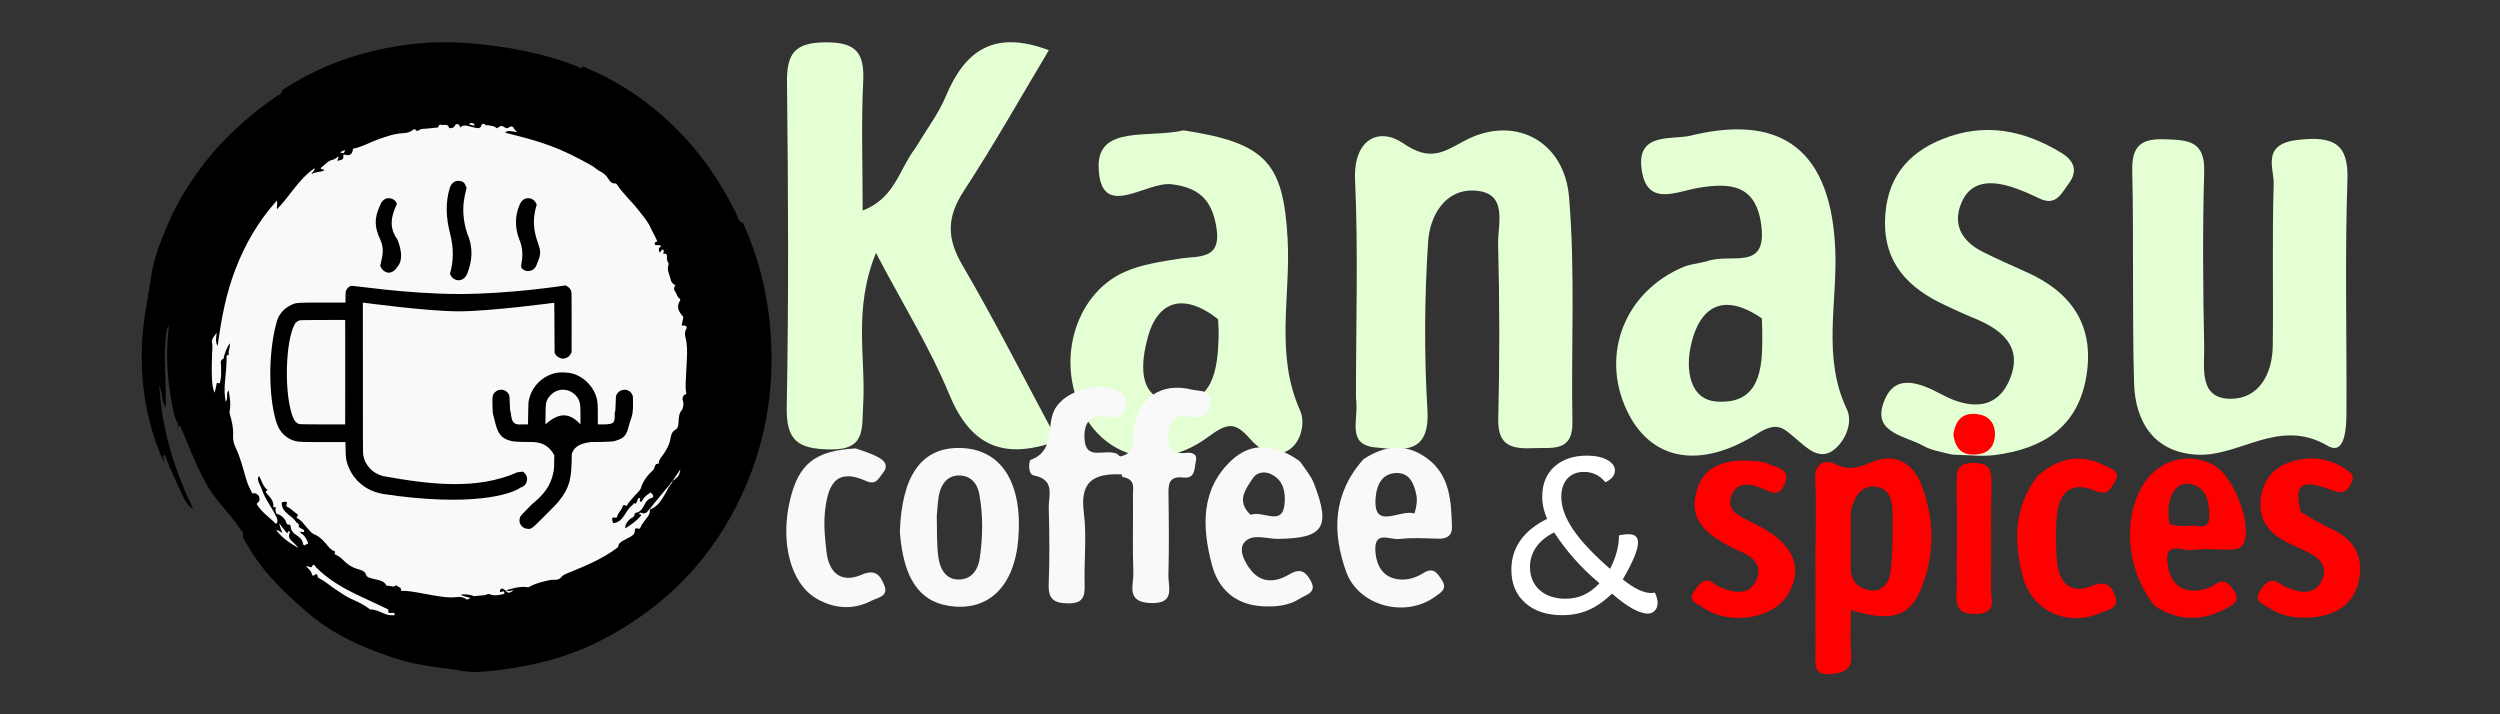 <?xml version="1.0" encoding="UTF-8" standalone="no"?>
<!-- Created with Inkscape (http://www.inkscape.org/) -->

<svg
   width="210mm"
   height="60mm"
   viewBox="0 0 210 60"
   version="1.1"
   id="svg1"
   inkscape:version="1.3.2 (091e20e, 2023-11-25, custom)"
   sodipodi:docname="logo-full-reverse.svg"
   xmlns:inkscape="http://www.inkscape.org/namespaces/inkscape"
   xmlns:sodipodi="http://sodipodi.sourceforge.net/DTD/sodipodi-0.dtd"
   xmlns="http://www.w3.org/2000/svg"
   xmlns:svg="http://www.w3.org/2000/svg">
  <rect x="0" y="0" width="210" height="60" fill="#333333" stroke="none"/>
  <sodipodi:namedview
     id="namedview1"
     pagecolor="#ffffff"
     bordercolor="#666666"
     borderopacity="1.0"
     inkscape:showpageshadow="2"
     inkscape:pageopacity="0.0"
     inkscape:pagecheckerboard="0"
     inkscape:deskcolor="#d1d1d1"
     inkscape:document-units="mm"
     showgrid="false"
     inkscape:zoom="0.83125315"
     inkscape:cx="538.94533"
     inkscape:cy="116.08979"
     inkscape:window-width="1920"
     inkscape:window-height="1009"
     inkscape:window-x="-8"
     inkscape:window-y="-8"
     inkscape:window-maximized="1"
     inkscape:current-layer="layer1" />
  <defs
     id="defs1">
    <inkscape:path-effect
       effect="bend_path"
       id="path-effect17"
       is_visible="true"
       lpeversion="1"
       bendpath="M 15.657,1.902 15.971,3.582 15.398,4.745 14.106,6.056 13.663,8.271 12.795,6.979 13.183,4.837 14.641,3.526 15.343,2.677 Z"
       prop_scale="0.782"
       scale_y_rel="false"
       vertical="false"
       hide_knot="false" />
    <inkscape:path-effect
       effect="bend_path"
       id="path-effect11"
       is_visible="true"
       lpeversion="1"
       bendpath="M 15.657,1.902 15.971,3.582 15.398,4.745 14.106,6.056 13.663,8.271 12.795,6.979 13.183,4.837 14.641,3.526 15.343,2.677 Z"
       prop_scale="0.782"
       scale_y_rel="false"
       vertical="false"
       hide_knot="false" />
  </defs>
  <g
     inkscape:label="Layer 1"
     inkscape:groupmode="layer"
     id="layer1">
    <path
       fill="#010101"
       opacity="1"
       stroke="none"
       d="m 14.942,35.563 c -0.309,-0.463 -0.372,-1.017 -0.479,-1.551 -0.422,-2.106 -0.538,-4.23 -0.308,-6.371 0.011,-0.1 0.013,-0.202 -0.007,-0.307 -0.145,0.325 -0.184,0.676 -0.221,1.025 -0.13,1.214 -0.078,2.43 -0.031,3.645 0.028,0.726 0.035,1.451 0.022,2.262 -0.375,-0.585 -0.269,-1.235 -0.532,-1.863 0.205,3.699 1.265,7.059 2.832,10.342 -0.248,-0.129 -0.383,-0.286 -0.498,-0.455 -0.13,-0.192 -0.262,-0.388 -0.356,-0.599 -0.478,-1.074 -1.003,-2.126 -1.424,-3.226 -0.035,-0.09 -0.023,-0.271 -0.172,-0.222 -0.113,0.037 -0.029,0.18 -0.019,0.276 0.01,0.089 0.077,0.168 0.035,0.304 -0.281,-0.561 -0.494,-1.121 -0.692,-1.686 -0.961,-2.748 -1.307,-5.583 -1.154,-8.494 0.098,-1.852 0.502,-3.654 0.77,-5.478 0.232,-1.583 0.823,-2.996 1.433,-4.42 0.629,-1.469 1.441,-2.835 2.355,-4.136 0.91,-1.296 1.945,-2.478 3.083,-3.565 1.144,-1.092 2.365,-2.083 3.672,-2.96 0.185,-0.124 0.455,-0.184 0.456,-0.504 1.06e-4,-0.04 0.104,-0.083 0.162,-0.12 2.639,-1.704 5.501,-2.81 8.554,-3.415 2.331,-0.462 4.682,-0.613 7.045,-0.411 3.099,0.264 6.146,0.804 9.065,1.967 0.099,0.039 0.26,0.272 0.372,-0.016 0.003,-0.007 0.144,0.036 0.217,0.067 2.399,0.996 4.583,2.36 6.546,4.092 2.649,2.337 4.709,5.145 6.249,8.364 0.109,0.227 0.135,0.544 0.472,0.603 0.046,0.008 0.075,0.135 0.107,0.208 1.156,2.579 1.859,5.285 2.15,8.107 0.515,4.985 -0.172,9.779 -2.234,14.329 -2.493,5.503 -6.449,9.558 -11.678,12.313 -2.346,1.236 -4.839,1.999 -7.44,2.409 -1.098,0.173 -2.193,0.341 -3.306,0.374 -0.742,0.022 -1.455,-0.17 -2.182,-0.254 -1.645,-0.191 -3.276,-0.44 -4.859,-0.972 -2.549,-0.856 -4.991,-1.949 -7.066,-3.724 -1.721,-1.473 -3.39,-3.024 -4.65,-4.966 -0.264,-0.407 -0.501,-0.832 -0.747,-1.25 -0.035,-0.059 -0.085,-0.138 -0.072,-0.194 0.084,-0.359 -0.163,-0.556 -0.332,-0.804 -0.787,-1.152 -1.816,-2.101 -2.547,-3.303 -0.82,-1.348 -1.388,-2.813 -1.998,-4.261 -0.102,-0.243 -0.195,-0.491 -0.31,-0.727 -0.039,-0.08 -0.008,-0.296 -0.241,-0.162 -0.092,0.053 -0.025,-0.111 -0.026,-0.201 0.002,-0.043 0.002,-0.061 0.004,-0.08 0.003,-0.025 0.006,-0.051 0.008,-0.077 -0.016,0.022 -0.003,0.049 -0.027,0.087 z"
       id="path2"
       style="fill:#000000;fill-opacity:1;stroke-width:0.06" />
    <path
       id="path3"
       style="fill:#f9f9f9;stroke-width:0.06"
       d="m 39.594,10.33 c -0.06,0.002 -0.117,0.022 -0.159,0.063 -0.091,0.087 0.053,0.069 0.124,0.091 0.076,0.023 0.132,0.041 0.185,0.063 0.052,0.021 0.1,0.017 0.115,-0.04 0.008,-0.031 -0.007,-0.086 -0.031,-0.103 -0.072,-0.05 -0.156,-0.076 -0.234,-0.074 z m 1.029,0.072 c -0.075,-0.018 -0.141,0.007 -0.184,0.127 -0.096,0.269 -0.259,0.259 -0.465,0.213 -0.222,-0.05 -0.444,-0.097 -0.662,-0.159 -0.241,-0.069 -0.464,-0.059 -0.673,0.131 -0.011,-0.162 -0.078,-0.279 -0.223,-0.29 -0.129,-0.01 -0.18,0.088 -0.248,0.204 -0.087,0.148 -0.424,0.167 -0.441,0.111 C 37.611,10.342 37.285,10.56 37.07,10.483 c -0.07,-0.025 -0.212,-0.005 -0.222,0.093 -0.018,0.178 -0.142,0.136 -0.238,0.147 -0.393,0.044 -0.787,0.097 -1.182,0.112 -0.188,0.007 -0.384,0.35 -0.575,0.002 -0.002,-0.004 -0.088,0.025 -0.125,0.053 -0.244,0.189 -0.531,0.283 -0.826,0.294 -0.755,0.028 -1.445,0.281 -2.146,0.526 -0.683,0.239 -1.311,0.622 -2.029,0.766 -0.051,0.01 -0.077,0.042 -0.09,0.119 -0.065,0.373 -0.24,0.486 -0.606,0.42 -0.081,-0.014 -0.207,-0.091 -0.189,0.063 0.051,0.433 -0.276,0.341 -0.504,0.441 -7.5e-5,-0.157 0.123,-0.228 0.089,-0.376 -0.166,0.101 -0.311,0.245 -0.478,0.278 -0.399,0.078 -0.623,0.389 -0.914,0.609 -0.044,0.033 -0.113,0.06 -0.084,0.133 0.019,0.049 0.073,0.059 0.125,0.065 0.051,0.007 0.116,-0.019 0.169,0.081 -0.327,0.173 -0.727,0.103 -1.045,0.305 -0.001,-3.09e-4 -7.81e-4,-3.09e-4 -0.002,-7.81e-4 0.002,-0.002 0.005,-0.004 0.007,-0.005 -0.011,-0.015 -0.018,-0.022 -0.031,-0.028 0.002,-0.007 -0.002,-0.009 0.01,-0.026 0.102,-0.127 0.256,-0.201 0.24,-0.421 -1.335,0.905 -2.057,2.324 -3.149,3.435 -0.053,-0.245 0.07,-0.46 -0.03,-0.71 -1.528,1.703 -2.638,3.611 -3.448,5.704 -0.81,2.091 -1.224,4.273 -1.51,6.491 -0.235,-0.34 -0.111,-0.701 -0.091,-1.104 -0.179,0.306 -0.467,0.493 -0.377,0.89 0.055,0.245 0.011,0.513 3.9e-4,0.771 -0.029,0.714 -0.047,1.428 -0.018,2.142 0.017,0.42 0.05,0.843 0.219,1.242 0.073,-0.223 0.109,-0.446 0.161,-0.666 0.014,-0.059 -0.006,-0.208 0.114,-0.155 0.213,0.095 0.184,-0.078 0.209,-0.17 0.107,-0.389 0.055,-0.788 0.069,-1.183 0.009,-0.24 -0.153,-0.542 0.2,-0.693 0.03,-0.013 0.02,-0.111 0.035,-0.168 0.105,-0.388 0.253,-0.757 0.491,-1.127 0.064,0.346 -0.146,0.62 -0.08,0.921 0.004,0.02 -0.019,0.068 -0.032,0.069 -0.236,0.019 -0.139,0.196 -0.147,0.315 -0.018,0.257 -0.023,0.515 -0.039,0.772 -0.045,0.702 -0.165,1.399 -0.131,2.106 0.011,0.226 0.05,0.451 0.083,0.733 0.258,-0.314 -0.006,-0.666 0.246,-0.961 0.13,0.613 0.195,1.17 0.094,1.736 -0.02,0.112 -0.009,0.208 0.025,0.317 0.172,0.561 0.295,1.136 0.262,1.725 -0.022,0.387 0.06,0.722 0.228,1.071 0.413,0.858 0.621,1.791 0.898,2.698 0.113,0.371 0.28,0.714 0.459,1.055 0.027,0.051 0.023,0.098 0.115,0.051 0.13,-0.067 0.468,0.136 0.488,0.282 0.019,0.135 0.082,0.297 -0.023,0.401 -0.206,0.204 -0.219,0.193 -0.058,0.415 0.359,0.495 0.844,0.864 1.291,1.269 0.075,0.068 0.158,0.226 0.252,0.16 0.118,-0.083 0.058,-0.261 0.052,-0.397 -0.003,-0.064 -0.057,-0.124 -0.086,-0.187 -0.362,-0.773 -0.92,-1.441 -1.197,-2.26 -0.072,-0.214 -0.198,-0.41 -0.27,-0.625 -0.053,-0.159 -0.116,-0.337 0.025,-0.512 0.254,0.393 0.316,0.89 0.736,1.182 -0.176,0.066 -0.212,0.129 -0.086,0.276 0.273,0.318 0.604,0.616 0.561,1.117 -0.006,-0.004 -0.012,-0.005 -0.021,-0.006 -0.024,0.075 -0.001,0.092 0.047,0.037 -3.13e-4,-3.9e-4 -3.91e-4,-7.81e-4 -7.82e-4,-0.001 0.007,0.003 0.016,0.004 0.028,3.9e-4 0.234,-0.032 0.116,0.128 0.124,0.206 0.018,0.165 3.9e-4,0.357 0.203,0.403 0.288,0.065 0.446,0.273 0.61,0.481 0.112,0.143 0.053,0.446 0.382,0.39 0.046,-0.008 0.076,0.105 0.081,0.177 0.023,0.316 0.206,0.524 0.458,0.688 0.279,0.181 0.53,0.384 0.583,0.744 0.017,0.114 0.106,0.172 0.183,0.093 0.073,-0.074 0.297,-0.042 0.211,-0.234 -0.116,-0.26 -0.232,-0.527 -0.489,-0.691 -0.063,-0.04 -0.152,-0.068 -0.125,-0.183 0.025,-0.002 0.054,-0.012 0.078,-0.004 0.084,0.027 0.188,0.084 0.232,-0.026 0.041,-0.101 -0.071,-0.141 -0.145,-0.185 -0.101,-0.06 -0.22,-0.094 -0.307,-0.204 -0.026,-2.07e-4 -0.04,-0.006 -0.063,-0.008 0.015,-0.023 0.039,-0.032 0.084,-0.009 -0.011,-0.134 -0.016,-0.251 -0.169,-0.307 -0.005,-0.003 -0.01,-0.005 -0.015,-0.008 0.009,0.001 0.016,-3.91e-4 0.021,-0.004 -0.031,-0.024 -0.054,-0.035 -0.071,-0.031 -0.003,-0.003 -0.006,-0.006 -0.009,-0.009 0.004,-0.008 0.004,-0.013 0.008,-0.022 -0.193,-0.285 -0.474,-0.46 -0.719,-0.675 -0.252,-0.22 -0.464,-0.463 -0.49,-0.817 -0.005,-0.065 -0.039,-0.159 0.047,-0.181 0.102,-0.027 0.22,-0.043 0.32,-0.018 0.098,0.024 0.061,0.132 0.041,0.205 -0.02,0.077 -0.066,0.167 0.035,0.206 0.297,0.114 0.488,0.369 0.742,0.537 0.194,0.128 0.203,0.131 0.069,0.343 -0.036,0.057 -0.011,0.055 0.018,0.069 0.439,0.213 0.663,0.644 0.987,0.973 0.139,0.141 0.256,0.308 0.447,0.383 0.381,0.15 0.67,0.411 0.932,0.716 0.231,0.268 0.428,0.578 0.781,0.712 0.088,0.033 0.059,0.083 0.041,0.138 -0.014,0.041 -0.065,0.079 0.007,0.119 0.228,0.128 0.443,0.229 0.645,0.445 0.317,0.339 0.738,0.64 1.208,0.784 0.325,0.1 0.647,0.14 0.773,0.534 0.043,0.135 0.219,0.195 0.362,0.239 0.16,0.05 0.325,0.087 0.489,0.123 0.323,0.07 0.642,0.144 0.823,0.465 0.026,0.046 0.066,0.08 0.12,0.067 0.226,-0.053 0.464,0.172 0.684,-0.032 0.053,-0.049 0.086,0.016 0.119,0.044 0.124,0.104 0.362,0.103 0.325,0.362 -0.01,0.071 0.073,0.042 0.114,0.043 0.809,0.004 1.588,0.213 2.378,0.343 0.734,0.12 1.469,0.27 2.215,0.179 0.277,-0.034 0.512,0.013 0.723,0.154 0.168,0.112 0.233,0.02 0.394,-0.083 -0.318,-0.081 -0.569,-0.147 -0.815,-0.261 0.26,-0.087 0.829,-0.023 1.084,0.111 0.029,0.015 0.074,-0.002 0.112,-0.005 0.276,-0.026 0.552,-0.056 0.828,-0.077 0.141,-0.011 0.242,-0.151 0.417,-0.075 0.308,0.135 0.638,0.093 0.958,0.027 0.115,-0.023 0.319,-0.033 0.271,-0.195 -0.045,-0.153 -0.215,-0.024 -0.33,-0.016 -0.017,0.001 -0.035,-0.008 -0.052,-0.013 0.046,-0.334 0.156,-0.363 0.495,-0.12 -0.004,0.004 -0.007,0.009 -0.011,0.016 0.202,0.235 0.326,0.228 0.665,-0.018 -0.188,-0.029 -0.384,0.144 -0.582,-0.015 0.009,-0.006 0.018,-0.011 0.029,-0.021 0.585,-0.164 1.146,-0.331 1.741,-0.233 0.081,0.013 0.13,-0.034 0.189,-0.065 0.53,-0.28 1.103,-0.416 1.686,-0.538 0.311,-0.065 0.685,0.074 0.932,-0.227 0.22,-0.268 0.528,-0.339 0.83,-0.464 1.339,-0.555 2.682,-1.112 3.852,-1.998 0.057,-0.043 0.113,-0.071 0.124,-0.15 0.032,-0.247 0.218,-0.366 0.409,-0.474 0.215,-0.121 0.439,-0.226 0.653,-0.348 0.177,-0.101 0.329,-0.235 0.326,-0.46 -0.003,-0.208 0.077,-0.271 0.272,-0.199 0.085,0.031 0.163,0.004 0.198,-0.082 0.152,-0.374 0.438,-0.656 0.66,-0.982 0.106,-0.156 0.158,-0.329 0.133,-0.541 0.005,0.002 0.011,0.002 0.017,3.9e-4 0.39,-0.153 0.671,-0.407 0.896,-0.729 0.258,-0.369 0.484,-0.756 0.691,-1.178 l 2.07e-4,2.07e-4 c 0.006,0.004 0.013,0.005 0.022,0.006 0.029,-0.038 0.045,-0.067 0.053,-0.111 0.006,0.002 0.012,0.002 0.02,-3.91e-4 0.019,-0.03 0.028,-0.05 0.02,-0.068 0.01,-0.003 0.02,-0.008 0.033,-0.015 0.076,-0.103 0.135,-0.195 0.195,-0.287 -0.14,0.063 -0.219,0.171 -0.266,0.298 -0.01,3.13e-4 -0.019,0.002 -0.031,0.005 -0.009,0.008 -0.012,0.029 -0.005,0.041 -0.006,-0.001 -0.014,-0.001 -0.023,-7.81e-4 -0.03,0.029 -0.047,0.054 -0.052,0.092 -0.008,-7.81e-4 -0.018,3.91e-4 -0.029,0.004 -0.537,0.642 -1.06,1.272 -1.571,1.911 -0.009,7.81e-4 -0.018,0.004 -0.032,0.011 -0.159,0.262 -0.334,0.433 -0.653,0.295 -0.057,-0.025 -0.155,-0.02 -0.173,0.063 -0.019,0.09 0.074,0.057 0.122,0.077 0.1,0.041 0.023,0.091 -0.006,0.126 -0.352,0.433 -0.81,0.73 -1.297,1.042 -0.015,-0.323 0.155,-0.512 0.318,-0.706 0.153,-0.181 0.491,-0.196 0.474,-0.532 -0.001,-0.02 0.057,-0.057 0.092,-0.063 0.415,-0.076 0.591,-0.395 0.757,-0.729 0.113,-0.227 0.267,-0.417 0.515,-0.508 0.082,-0.03 0.19,-0.031 0.199,-0.144 0.011,-0.132 -0.106,-0.213 -0.177,-0.296 -0.073,-0.085 -0.146,0.043 -0.212,0.085 -0.219,0.139 -0.413,0.306 -0.528,0.548 -0.03,0.063 -0.066,0.129 -0.154,0.105 -0.111,-0.03 -0.052,-0.109 -0.04,-0.168 0.013,-0.064 0.018,-0.129 -0.053,-0.146 -0.067,-0.016 -0.103,0.05 -0.128,0.101 -0.064,0.131 -0.083,0.286 -0.211,0.404 -0.005,-0.008 -0.009,-0.017 -0.013,-0.029 -0.079,-0.051 -0.135,-0.064 -0.161,0.055 -0.002,0.005 -0.005,0.009 -0.007,0.014 -1.01e-4,-0.008 -0.002,-0.015 -0.007,-0.021 -0.047,0.025 -0.059,0.048 -0.032,0.074 -0.003,0.003 -0.006,0.006 -0.009,0.009 -5.5e-5,-0.001 -0.002,-0.001 -0.008,0.007 -0.002,0.003 -0.004,0.005 -0.006,0.007 -7.81e-4,-0.008 -0.003,-0.016 -0.007,-0.025 -0.052,0.011 -0.063,0.032 -0.034,0.064 -0.002,7.81e-4 -0.003,0.002 -0.004,0.003 3.12e-4,4.3e-5 7.81e-4,7.82e-4 0.002,0.002 -0.008,-0.009 -0.014,-0.008 -0.023,-0.019 -0.287,0.234 -0.444,0.559 -0.643,0.853 -0.188,0.277 -0.411,0.511 -0.753,0.589 -0.059,0.013 -0.152,0.061 -0.182,-0.027 -0.037,-0.11 -0.065,-0.233 -0.052,-0.345 0.01,-0.088 0.113,-0.093 0.196,-0.07 0.09,0.025 0.178,0.051 0.209,-0.08 0.079,-0.337 0.391,-0.548 0.476,-0.881 0.025,-0.098 0.131,-0.102 0.163,-0.081 0.227,0.147 0.228,-0.079 0.309,-0.174 0.185,-0.22 0.371,-0.439 0.558,-0.656 0.175,-0.202 0.422,-0.374 0.497,-0.623 0.186,-0.616 0.578,-1.083 1.026,-1.501 0.175,-0.164 0.074,-0.565 0.462,-0.527 7.81e-4,9.4e-5 0.005,-0.018 0.005,-0.028 0.005,-0.286 0.171,-0.463 0.337,-0.689 0.271,-0.37 0.527,-0.798 0.624,-1.267 0.072,-0.346 0.078,-0.667 0.459,-0.884 0.261,-0.149 0.232,-0.525 0.256,-0.821 0.023,-0.289 0.05,-0.574 0.254,-0.804 0.133,-0.15 0.195,-0.608 0.104,-0.778 -0.086,-0.161 0.002,-0.482 0.176,-0.54 0.102,-0.034 0.119,-0.055 0.099,-0.151 -0.067,-0.313 -0.05,-0.632 -0.038,-0.948 0.025,-0.634 0.062,-1.268 0.096,-1.901 0.033,-0.616 0.03,-1.232 -0.126,-1.831 -0.064,-0.246 -0.047,-0.476 0.07,-0.674 0.126,-0.214 -0.033,-0.242 -0.145,-0.29 -0.065,-0.028 -0.157,0.005 -0.241,0.011 0.048,-0.243 0.087,-0.466 0.136,-0.687 0.018,-0.079 -0.041,-0.095 -0.076,-0.139 -0.281,-0.35 -0.502,-0.712 -0.25,-1.179 0.043,-0.079 0.127,-0.221 0.033,-0.271 -0.235,-0.125 -0.231,-0.383 -0.366,-0.557 -0.149,-0.194 -0.159,-0.372 0.013,-0.561 -0.233,-0.095 -0.376,-0.28 -0.419,-0.507 -0.076,-0.401 -0.348,-0.776 -0.171,-1.216 0.022,-0.054 -0.002,-0.147 -0.038,-0.198 -0.097,-0.134 -0.104,-0.29 -0.095,-0.434 0.013,-0.197 -0.017,-0.313 -0.247,-0.301 -0.17,0.009 -0.035,-0.081 -0.025,-0.117 0.025,-0.086 0.019,-0.163 -0.058,-0.21 -0.107,-0.065 -0.13,0.038 -0.17,0.1 -0.03,0.046 -0.04,0.109 -0.107,0.123 -0.11,-0.207 -0.129,-0.393 0.129,-0.514 -0.112,-0.133 -0.245,-0.097 -0.37,-0.097 -0.069,6.2e-5 -0.145,0.014 -0.174,-0.074 -0.024,-0.074 0.012,-0.181 0.053,-0.186 0.233,-0.027 0.108,-0.163 0.074,-0.245 -0.133,-0.319 -0.326,-0.607 -0.465,-0.929 -0.236,-0.546 -0.655,-1.018 -1.026,-1.499 -0.575,-0.745 -1.295,-1.368 -1.815,-2.16 -0.032,-0.049 -0.068,-0.095 -0.141,-0.089 -0.265,0.02 -0.435,-0.145 -0.55,-0.342 -0.182,-0.313 -0.435,-0.539 -0.75,-0.693 -0.249,-0.121 -0.432,-0.33 -0.669,-0.46 -0.587,-0.323 -1.175,-0.646 -1.777,-0.94 -1.122,-0.548 -2.293,-0.969 -3.494,-1.305 -0.661,-0.185 -1.329,-0.348 -2.031,-0.53 0.332,-0.277 0.674,-0.031 1.025,-0.071 -0.107,-0.105 -0.219,-0.166 -0.249,-0.254 -0.074,-0.22 -0.311,-0.22 -0.381,-0.157 -0.21,0.189 -0.343,0.09 -0.522,-0.026 -0.205,-0.133 -0.364,0.02 -0.529,0.153 -0.002,0.003 -7.82e-4,0.006 -0.002,0.009 7.81e-4,-0.01 0.001,-0.02 0.001,-0.031 -0.036,-0.022 -0.06,-0.035 -0.097,-0.029 -0.008,0.004 -0.016,0.007 -0.024,0.01 0.008,-0.014 0.015,-0.029 0.022,-0.047 -0.199,-0.105 -0.394,-0.155 -0.605,-0.151 3.9e-4,0.006 0.002,0.012 0.002,0.018 -0.006,-0.013 -0.009,-0.029 -0.006,-0.052 -0.067,-0.041 -0.109,-5e-5 -0.148,0.034 -0.015,-0.005 -0.028,-0.007 -0.044,-0.014 -0.079,-0.053 -0.163,-0.114 -0.238,-0.132 z m 1.134,0.45 c 0.003,0.01 0.004,0.019 0.011,0.031 0.031,0.016 0.04,0.017 0.04,0.017 -0.02,0.003 -0.034,-0.007 -0.049,-0.019 -0.002,-0.01 -0.002,-0.02 -0.003,-0.029 z m 1.734,0.236 c -0.014,0.004 -0.029,0.009 -0.029,0.026 0.019,3.1e-4 0.024,-0.013 0.029,-0.026 z m -14.503,1.518 c -0.167,0.045 -0.288,0.096 -0.406,0.198 0.085,0.028 0.146,0.048 0.229,0.075 0.125,-0.051 0.128,-0.157 0.178,-0.273 z m 26.208,7.772 c -7.81e-4,4.3e-5 -0.002,7.4e-5 -0.002,2.07e-4 -2.03e-4,0.035 0.011,0.036 0.022,0.011 0.002,-0.004 -0.007,-0.012 -0.019,-0.011 z m 1.958,19.04 c -0.207,0.31 -0.415,0.619 -0.647,0.966 0.163,-0.046 0.203,-0.158 0.302,-0.232 0.264,-0.188 0.294,-0.465 0.345,-0.734 z m -3.776,2.923 c 0.005,0.012 0.013,0.014 0.019,0.022 -0.007,-0.006 -0.013,-0.013 -0.019,-0.022 z m 0.177,0.038 c 0.008,-0.004 0.016,-0.002 0.024,0.005 -0.004,-7.81e-4 -0.006,0.006 -0.009,0.006 -0.006,-0.003 -0.012,-0.005 -0.019,-0.007 0.001,-7.81e-4 0.003,-0.004 0.004,-0.004 z M 23.459,43.967 c 0.055,0.334 0.163,0.558 0.269,0.787 -0.185,-0.055 -0.293,-0.229 -0.523,-0.213 0.487,0.629 1.104,1.057 1.769,1.438 -0.002,0.006 -0.002,0.013 0.004,0.018 0.03,0.009 0.058,0.011 0.06,0.003 0.012,-0.034 -0.011,-0.045 -0.047,-0.041 0.003,-0.009 0.004,-0.019 0.001,-0.028 -0.089,-0.103 -0.174,-0.185 -0.256,-0.271 -0.246,-0.258 -0.628,-0.459 -0.391,-0.924 0.013,-0.025 -0.005,-0.082 -0.028,-0.105 -0.027,-0.027 -0.081,-0.026 -0.099,0.019 -0.087,0.224 -0.17,0.067 -0.233,-0.009 -0.165,-0.199 -0.319,-0.408 -0.526,-0.675 z m 2.89,3.475 c -0.048,-0.007 -0.1,0.036 -0.156,0.178 -0.025,0.064 -0.107,0.002 -0.163,0.004 -0.102,0.003 -0.189,-0.11 -0.317,-0.035 0.199,0.16 0.38,0.326 0.472,0.587 0.024,0.209 0.133,0.21 0.246,0.117 0.151,-0.125 0.244,-0.022 0.243,0.089 -0.001,0.15 0.091,0.162 0.177,0.209 0.52,0.284 0.959,0.687 1.464,1 0.329,0.204 0.64,0.45 0.994,0.622 0.586,0.284 1.201,0.515 1.713,0.935 0.035,0.029 0.088,0.053 0.132,0.053 0.39,-0.002 0.727,0.171 1.071,0.321 0.248,0.109 0.505,0.174 0.778,0.159 0.056,-0.003 0.155,0.04 0.154,-0.077 -0.001,-0.101 -0.072,-0.132 -0.162,-0.128 -0.079,0.004 -0.158,0.013 -0.237,0.011 -0.083,-0.002 -0.181,-0.026 -0.146,-0.132 0.059,-0.175 -0.064,-0.195 -0.169,-0.244 -0.742,-0.348 -1.483,-0.698 -2.225,-1.046 -1.341,-0.629 -2.62,-1.352 -3.677,-2.416 -0.048,-0.048 -0.114,-0.195 -0.193,-0.206 z" />
    <g
       id="g3"
       transform="matrix(1.349,0,0,1.349,-14.542,1.406)"
       style="fill:#e5ffd5">
      <path
         fill="#0f0f0f"
         opacity="1"
         stroke="none"
         d="m 67.766,8.195 c 0.763,-1.247 1.473,-2.2 1.918,-3.263 1.161,-2.773 2.952,-4.156 6.407,-2.847 -1.74,2.903 -3.423,5.897 -5.298,8.766 -1.05,1.607 -1.078,2.92 -0.1,4.594 2.069,3.541 3.921,7.209 5.941,10.97 -3.451,1.237 -5.447,0.261 -6.77,-2.952 -1.158,-2.814 -2.792,-5.433 -4.54,-8.755 -1.44,3.535 -0.614,6.567 -0.798,9.487 -0.092,1.465 0.186,2.793 -2.085,2.749 -1.972,-0.038 -2.712,-0.54 -2.673,-2.644 0.126,-6.73 0.094,-13.464 0.016,-20.195 -0.021,-1.793 0.454,-2.497 2.386,-2.511 1.923,-0.014 2.449,0.645 2.359,2.455 -0.127,2.563 -0.032,5.137 -0.032,8.021 2.014,-0.788 2.224,-2.485 3.268,-3.875 z"
         id="path27"
         style="fill:#e5ffd5;stroke-width:0.778" />
      <path
         fill="#080808"
         opacity="1"
         stroke="none"
         d="m 95.213,23.736 c 1.09e-4,-4.755 0.144,-9.172 -0.055,-13.574 -0.117,-2.587 1.532,-3.285 2.975,-2.295 1.663,1.141 2.447,0.615 3.813,-0.128 3.037,-1.651 6.236,-0.093 6.537,3.496 0.389,4.639 0.123,9.331 0.209,13.998 0.034,1.882 -1.245,1.583 -2.379,1.629 -1.271,0.052 -2.281,-0.045 -2.239,-1.797 0.087,-3.63 0.086,-7.266 -0.009,-10.895 -0.033,-1.262 0.672,-3.244 -1.489,-3.346 -1.859,-0.088 -2.765,1.635 -2.866,3.157 -0.232,3.488 -0.256,7.01 -0.047,10.499 0.168,2.802 -1.543,2.504 -3.224,2.34 -1.875,-0.183 -1.019,-1.73 -1.226,-3.084 z"
         id="path30"
         style="fill:#e5ffd5;stroke-width:0.778" />
      <path
         fill="#080808"
         opacity="1"
         stroke="none"
         d="m 153.866,7.669 c 2.264,-0.265 3.159,0.279 3.084,2.469 -0.162,4.786 -0.038,9.581 -0.06,14.373 -0.004,0.965 -0.033,2.869 -1.176,2.202 -3.045,-1.777 -5.453,0.697 -8.133,0.556 -2.638,-0.139 -3.849,-2.006 -3.917,-4.464 -0.121,-4.4 -0.013,-8.805 -0.112,-13.206 -0.035,-1.553 0.536,-2.019 2.027,-1.97 1.429,0.048 2.507,0.082 2.452,2.012 -0.103,3.623 -0.075,7.252 -6.6e-4,10.876 0.027,1.315 -0.371,3.28 1.665,3.272 1.748,-0.007 2.581,-1.55 2.605,-3.277 0.046,-3.366 -0.045,-6.736 0.059,-10.099 0.03,-0.966 -0.8,-2.489 1.505,-2.744 z"
         id="path34"
         style="fill:#e5ffd5;stroke-width:0.778" />
      <path
         id="path35"
         style="fill:#e5ffd5;stroke-width:0.778"
         d="m 119.031,7.013 c -0.891,-0.007 -1.885,0.124 -2.98,0.391 -1.119,0.272 -3.319,-0.231 -3.064,2 0.284,2.483 2.144,1.485 3.568,1.248 1.993,-0.332 3.596,-0.195 3.903,2.383 0.339,2.842 -1.892,1.652 -3.391,2.191 -0.691,0.167 -1.091,0.201 -1.444,0.348 -3.65,1.523 -5.192,5.406 -3.558,8.91 1.443,3.093 4.48,3.789 8.15,1.47 1.282,-0.81 1.642,-0.304 2.449,0.367 0.631,0.525 1.444,1.382 2.367,0.599 0.707,-0.6 1.122,-1.694 0.752,-2.47 -1.544,-3.24 -0.588,-6.623 -0.723,-9.923 -0.202,-4.919 -2.168,-7.486 -6.031,-7.514 z m -0.734,10.929 c 0.612,-0.005 1.342,0.257 2.193,0.842 0.023,0.596 0.022,0.855 0.024,1.114 0.014,2.042 -0.156,4.243 -2.829,4.064 -1.715,-0.115 -1.929,-2.012 -1.634,-3.412 0.338,-1.605 1.078,-2.596 2.246,-2.608 z" />
      <path
         id="path40"
         style="fill:#e5ffd5;fill-opacity:1;stroke-width:0.778"
         d="m 84.476,7.076 c -2.159,0.501 -5.348,-0.338 -5.286,2.275 0.081,3.433 2.945,0.885 4.534,1.079 1.699,0.208 2.491,0.945 2.787,2.608 0.383,2.153 -1.098,1.832 -2.33,2.032 -1.142,0.185 -2.334,0.356 -3.376,0.821 -3.187,1.422 -4.341,5.811 -2.468,9 1.593,2.712 4.795,3.397 7.675,1.272 1.198,-0.884 1.667,-0.953 2.608,0.124 0.549,0.629 1.489,1.285 2.415,0.686 0.832,-0.538 1.002,-1.783 0.707,-2.436 C 90.158,21.035 91.158,17.395 90.958,13.835 90.692,9.121 89.652,7.859 84.476,7.076 Z M 84.344,17.846 c 0.666,-0.003 1.442,0.325 2.286,0.992 0.029,0.572 0.039,0.827 0.032,1.082 -0.058,2.013 -0.326,4.286 -2.871,4.059 -2.248,-0.201 -1.954,-2.503 -1.539,-4.022 0.382,-1.396 1.12,-2.107 2.093,-2.111 z" />
      <path
         fill="#0d0d0d"
         opacity="1"
         stroke="none"
         d="m 132.342,27.265 c -0.816,-0.195 -1.344,-0.288 -1.784,-0.537 -1.095,-0.622 -3.087,-0.792 -2.537,-2.557 0.63,-2.022 2.181,-1.444 3.697,-0.636 1.6,0.853 3.402,1.054 4.228,-1.011 0.812,-2.028 -0.576,-3.084 -2.296,-3.775 -0.598,-0.24 -1.179,-0.521 -1.764,-0.793 -2.276,-1.056 -3.818,-2.622 -3.727,-5.338 0.082,-2.473 1.316,-4.101 3.588,-5.006 2.624,-1.047 5.062,-0.553 7.391,0.864 0.786,0.478 1.053,1.119 0.455,1.917 -0.44,0.587 -0.775,1.418 -1.8,0.933 -0.582,-0.275 -1.173,-0.547 -1.786,-0.737 -1.356,-0.419 -2.64,-0.358 -3.173,1.206 -0.441,1.294 0.229,2.247 1.388,2.834 0.92,0.466 1.869,0.876 2.809,1.302 2.81,1.273 4.191,3.371 3.655,6.499 -0.543,3.172 -2.753,4.484 -5.692,4.862 -0.762,0.098 -1.549,0.008 -2.651,-0.027 z"
         id="path44"
         style="fill:#e5ffd5;stroke-width:0.778" />
    </g>
    <g
       id="g126"
       transform="matrix(0.265,0,0,0.265,99.724,-53.467)"
       style="fill:#ff0000">
      <path
         id="path29"
         style="fill:#ff0000;stroke-width:1.931"
         d="m 222.44,347.077 c -1.507,-0.027 -3.112,0.271 -4.787,0.936 -4.272,1.696 -7.503,3.2 -12.233,0.858 -3.262,-1.616 -6.712,-0.286 -6.372,5.121 0.442,7.024 0.112,14.098 0.111,22.109 0,11.537 -0.024,22.114 0.007,32.692 0.01,3.409 -1.032,7.161 5.069,6.595 4.895,-0.455 6.704,-2.006 6.221,-6.948 -0.424,-4.343 -0.085,-8.761 -0.085,-13.32 12.548,3.831 18.529,2.294 22.161,-6.503 4.58,-11.089 4.43,-22.635 -0.027,-33.707 -1.911,-4.749 -5.543,-7.751 -10.066,-7.832 z m -5.252,8.887 c 0.376,-0.01 0.769,0.017 1.179,0.072 4.691,0.649 5.241,5.083 5.252,8.978 0.017,6.041 0.067,12.135 -0.675,18.107 -0.381,3.069 -2.475,6.363 -6.398,5.783 -3.722,-0.551 -6.271,-2.903 -6.234,-7.178 0.05,-5.741 0.01,-11.484 0.046,-18.081 1.127,-4.39 3.2,-7.574 6.83,-7.682 z" />
      <path
         id="path36"
         style="fill:#ff0000;stroke-width:1.931"
         d="m 317.365,347.116 c -5.957,0.01 -11.665,3.33 -14.931,9.273 -5.989,10.898 -4.423,26.676 4.257,37.44 7.797,5.088 15.184,4.719 22.469,0.897 1.99,-1.044 5.005,-2.356 2.587,-5.828 -1.635,-2.348 -3.15,-3.926 -6.13,-1.742 -1.24,0.909 -2.922,1.433 -4.473,1.67 -6.496,0.993 -9.643,-2.654 -10.413,-8.474 -0.985,-7.449 4.952,-3.761 7.852,-4.217 3.758,-0.592 7.682,-0.113 11.532,-0.157 1.868,-0.02 3.726,0.15 4.813,-2.115 2.71,-5.644 -3.186,-21.18 -9.489,-24.637 -2.604,-1.428 -5.367,-2.113 -8.075,-2.109 z m -0.55,7.944 c 0.513,-0.007 1.064,0.062 1.65,0.223 4.852,1.326 5.416,5.633 5.527,9.908 0.132,5.09 -3.782,2.876 -6.117,3.235 -1.852,0.285 -3.788,0.01 -6.431,-0.406 -0.498,-2.881 -0.607,-5.472 0.079,-7.832 0.8,-2.752 2.52,-5.083 5.291,-5.128 z" />
      <path
         fill="#101010"
         opacity="1"
         stroke="none"
         d="m 353.018,364.12 c 3.651,2.152 6.707,3.907 9.888,5.397 6.635,3.109 9.865,8.216 8.642,15.47 -1.296,7.692 -6.569,11.469 -14.002,12.378 -5.221,0.638 -10.317,-0.02 -14.788,-3.03 -1.651,-1.111 -4.73,-1.996 -2.883,-4.93 1.477,-2.346 3.278,-5.141 6.863,-2.41 0.993,0.757 2.3,1.133 3.502,1.577 4.143,1.532 7.937,1.018 9.661,-3.376 1.588,-4.05 -1.066,-6.624 -4.529,-8.344 -2.868,-1.425 -5.88,-2.602 -8.62,-4.236 -5.25,-3.131 -7.338,-7.885 -6.254,-13.917 1.179,-6.564 5.652,-9.95 11.755,-11.181 5.935,-1.197 11.511,0.186 16.319,3.961 1.534,1.204 0.908,2.638 0.013,4.175 -1.739,2.988 -3.625,2.231 -6.339,1.272 -5.877,-2.076 -12.442,-4.166 -9.227,7.195 z"
         id="path41"
         style="fill:#ff0000;stroke-width:1.931" />
      <path
         fill="#0e0e0e"
         opacity="1"
         stroke="none"
         d="m 183.169,348.299 c 3.226,1.939 8.381,1.57 6.211,6.94 -1.923,4.76 -5.132,2.043 -7.911,1.016 -3.699,-1.367 -7.397,-1.557 -8.958,2.618 -1.605,4.293 1.814,6.257 5.187,7.794 0.876,0.399 1.702,0.906 2.567,1.331 11.588,5.698 15.167,13.145 10.432,21.723 -4.538,8.222 -18.64,10.602 -27.405,4.493 -1.571,-1.095 -4.833,-1.944 -2.679,-4.899 1.56,-2.14 3.249,-5.321 6.857,-2.265 0.94,0.796 2.288,1.16 3.498,1.582 4.11,1.433 7.891,1.057 9.645,-3.407 1.624,-4.131 -1.03,-6.623 -4.493,-8.349 -0.859,-0.428 -1.79,-0.711 -2.649,-1.139 -11.196,-5.567 -14.342,-10.617 -11.809,-18.914 2.279,-7.466 9.167,-10.379 21.506,-8.525 z"
         id="path42"
         style="fill:#ff0000;stroke-width:1.931" />
      <path
         fill="#0f0f0f"
         opacity="1"
         stroke="none"
         d="m 269.653,352.515 c 6.796,-5.831 13.727,-6.949 21.091,-3.207 1.906,0.969 5.632,1.791 3.172,5.437 -1.3,1.927 -2.152,4.253 -5.922,2.653 -8.452,-3.588 -11.978,1.105 -12.427,9.017 -0.254,4.478 -0.287,9.02 0.16,13.476 0.671,6.692 4.421,10.409 11.135,7.565 4.428,-1.875 6.254,0.305 7.324,3.241 1.448,3.973 -2.642,4.423 -4.928,5.429 -10.137,4.463 -21.618,-0.721 -24.431,-11.743 -2.753,-10.788 -3.002,-21.703 4.826,-31.869 z"
         id="path46"
         style="fill:#ff0000;stroke-width:1.931" />
      <g
         id="g125"
         style="fill:#ff0000">
        <path
           fill="#010101"
           opacity="1"
           stroke="none"
           d="m 243.932,383.834 c 4.7e-4,-10.235 0.109,-19.501 -0.049,-28.763 -0.067,-3.924 0.117,-6.558 5.376,-6.558 4.92,7.1e-4 5.759,1.924 5.668,6.21 -0.238,11.176 0.054,22.363 -0.164,33.54 -0.063,3.222 2.197,7.853 -4.595,8.117 -6.39,0.249 -6.577,-3.211 -6.249,-7.745 0.092,-1.271 0.013,-2.555 0.013,-4.803 z"
           id="path48"
           style="fill:#ff0000;stroke-width:1.931" />
        <path
           fill="#101010"
           opacity="1"
           stroke="none"
           d="m 242.863,339.483 c 0.819,-5.431 3.758,-7.209 8.273,-6.333 3.281,0.637 4.945,3.08 4.918,6.234 -0.027,3.074 -1.425,5.686 -4.819,6.282 -4.39,0.771 -7.618,-0.526 -8.371,-6.183 z"
           id="path49"
           style="fill:#ff0000;stroke-width:1.931" />
      </g>
    </g>
    <g
       id="g100"
       transform="matrix(0.887,0,0,0.887,-117.948,-183.349)"
       style="fill:#f9f9f9">
      <path
         id="path32"
         style="fill:#f9f9f9;stroke-width:0.576"
         d="m 223.773,249.129 c -3.522,-0.016 -5.415,2.609 -5.58,7.99 0.343,4.338 1.816,6.496 4.578,6.953 3.755,0.621 6.273,-1.786 6.639,-6.346 0.418,-5.215 -1.54,-8.395 -5.291,-8.588 -0.117,-0.006 -0.232,-0.009 -0.346,-0.01 z m -0.004,2.607 c 1.112,-0.006 1.751,0.712 1.943,1.754 0.368,1.989 0.34,3.991 0.062,5.992 -0.161,1.159 -0.745,2.067 -1.949,2.107 -1.265,0.042 -1.826,-0.99 -1.98,-2.07 -0.174,-1.221 -0.122,-2.474 -0.158,-3.973 0.093,-0.92 0.1,-1.601 0.275,-2.236 0.244,-0.885 0.826,-1.569 1.807,-1.574 z" />
      <path
         id="path37"
         style="fill:#f9f9f9;stroke-width:0.576"
         d="m 252.504,249.057 c -1.022,0.009 -2.001,0.402 -2.9,1.242 -2.952,2.757 -2.798,6.368 -1.857,9.908 0.611,2.299 2.21,3.76 4.752,3.912 1.272,0.076 2.518,-0.039 3.596,-0.74 0.539,-0.351 1.617,-0.53 1.029,-1.625 -0.447,-0.833 -0.943,-1.31 -2.02,-0.668 -1.212,0.723 -2.589,0.936 -3.639,-0.348 -0.61,-0.747 -1.214,-1.934 -0.68,-2.625 0.725,-0.939 2.13,-0.361 3.23,-0.375 4.303,-0.056 5,-1.066 3.402,-5.221 -0.269,-0.698 -0.77,-1.307 -1.328,-2.107 -1.213,-0.881 -2.427,-1.364 -3.586,-1.354 z m 0.119,2.393 c 0.247,-0.006 0.508,0.053 0.764,0.182 1.096,0.549 1.317,1.577 1.252,2.643 -0.148,2.416 -2.022,0.72 -3.236,1.186 -1.378,-1.323 -0.464,-2.415 0.205,-3.447 0.235,-0.362 0.604,-0.553 1.016,-0.562 z" />
      <path
         id="path38"
         style="fill:#f9f9f9;stroke-width:0.576"
         d="m 265.209,249.102 c -1.007,0.016 -2.046,0.385 -3.119,1.098 -2.938,3.312 -2.945,6.964 -1.641,10.629 1.168,3.283 5.61,4.429 8.412,2.396 0.526,-0.381 1.217,-0.725 0.668,-1.572 -0.426,-0.657 -0.801,-1.296 -1.785,-0.664 -0.539,0.346 -1.244,0.599 -1.877,0.604 -1.771,0.015 -2.552,-1.129 -2.645,-2.742 -0.111,-1.941 1.423,-1 2.238,-1.098 1.225,-0.147 2.481,-0.067 3.723,-0.031 0.819,0.023 1.318,-0.293 1.293,-1.127 -0.073,-2.409 -0.17,-4.867 -2.342,-6.473 -0.944,-0.698 -1.919,-1.036 -2.926,-1.02 z m 0.049,2.398 c 1.21,-0.002 1.623,1.004 1.838,2.031 0.114,0.543 0.041,1.126 -0.17,1.809 -1.382,-0.468 -4.037,1.755 -3.66,-1.682 0.119,-1.082 0.624,-2.088 1.871,-2.154 0.041,-0.002 0.082,-0.004 0.121,-0.004 z" />
      <path
         fill="#181818"
         opacity="1"
         stroke="none"
         d="m 239.174,251.628 c -2.718,-0.107 -3.927,0.738 -3.561,3.6 0.289,2.262 0.011,4.592 0.078,6.89 0.034,1.169 -0.224,1.741 -1.561,1.728 -1.333,-0.013 -1.898,-0.387 -1.843,-1.807 0.094,-2.391 0.075,-4.791 0.004,-7.183 -0.035,-1.179 0.663,-2.724 -1.407,-3.122 -0.62,-0.119 -0.455,-1.425 -0.313,-1.476 2.35,-0.85 1.477,-3.181 2.26,-4.724 0.999,-1.968 4.589,-2.835 6.357,-1.616 0.521,0.359 0.54,0.738 0.39,1.201 -0.21,0.65 -0.463,1.298 -1.378,1.098 -1.672,-0.364 -2.615,0.195 -2.522,2.026 0.11,2.172 1.896,0.921 3.08,1.44 0.718,0.555 0.806,1.13 0.414,1.946 z"
         id="path39"
         style="fill:#f9f9f9;stroke-width:0.576" />
      <path
         fill="#080808"
         opacity="1"
         stroke="none"
         d="m 239.274,251.876 c -0.252,-0.622 -0.254,-1.174 -0.266,-1.932 1.647,-0.307 1.155,-1.601 1.304,-2.552 0.472,-3.014 2.61,-4.519 5.545,-3.785 0.679,0.17 1.979,-0.038 1.716,1.356 -0.18,0.952 -0.741,1.436 -1.851,1.187 -1.246,-0.279 -1.984,0.233 -2.093,1.622 -0.104,1.327 0.284,1.985 1.723,1.818 0.444,-0.051 1.039,0.075 0.876,0.762 -0.159,0.673 -0.015,1.707 -1.181,1.577 -1.481,-0.165 -1.428,0.737 -1.414,1.76 0.035,2.485 0.058,4.973 -0.01,7.457 -0.031,1.151 0.707,2.761 -1.696,2.671 -2.361,-0.089 -1.584,-1.696 -1.623,-2.845 -0.084,-2.483 -0.01,-4.971 -0.038,-7.457 -0.007,-0.602 0.279,-1.414 -0.991,-1.639 z"
         id="path43"
         style="fill:#f9f9f9;stroke-width:0.576" />
      <path
         fill="#101010"
         opacity="1"
         stroke="none"
         d="m 214.017,249.171 c 0.836,0.28 1.469,0.495 2.056,0.8 0.648,0.337 1.119,0.803 0.487,1.564 -0.398,0.48 -0.619,1.15 -1.556,0.726 -3.071,-1.393 -3.682,0.685 -3.912,2.987 -0.121,1.216 0.01,2.471 0.149,3.695 0.23,2.025 1.387,3.03 3.346,2.184 1.344,-0.58 1.778,0.138 2.133,1.009 0.431,1.057 -0.649,1.167 -1.225,1.464 -1.748,0.899 -3.535,0.758 -5.193,-0.205 -2.459,-1.427 -3.467,-5.336 -2.511,-9.343 0.814,-3.41 2.369,-4.681 6.225,-4.88 z"
         id="path45"
         style="fill:#f9f9f9;stroke-width:0.576" />
    </g>
    <path
       d="m 134.351,48.991 q -1.146,-0.964 -2.093,-2.029 -0.946,-1.064 -1.71,-2.238 -0.992,0.491 -1.51,1.237 -0.519,0.746 -0.519,1.665 0,1.21 0.81,1.938 0.819,0.728 2.174,0.728 0.837,0 1.538,-0.318 0.71,-0.328 1.31,-0.983 z m 1.065,0.873 q -1.001,0.955 -1.993,1.383 -0.992,0.428 -2.202,0.428 -1.956,0 -3.112,-1.037 -1.155,-1.037 -1.155,-2.784 0,-1.374 0.755,-2.457 0.764,-1.083 2.247,-1.811 -0.209,-0.491 -0.309,-0.946 -0.1,-0.455 -0.1,-0.919 0,-1.583 1.01,-2.511 1.019,-0.937 2.748,-0.937 1.037,0 1.692,0.355 0.655,0.355 0.655,0.892 0,0.3 -0.2,0.555 -0.2,0.246 -0.6,0.437 -0.355,-0.446 -0.81,-0.655 -0.446,-0.218 -0.992,-0.218 -0.873,0 -1.392,0.564 -0.509,0.564 -0.509,1.538 0,1.265 0.992,2.739 1.001,1.474 3.103,3.303 0.373,-0.719 0.555,-1.401 0.191,-0.682 0.191,-1.319 v -0.091 q 0.246,-0.055 0.437,-0.073 0.191,-0.027 0.346,-0.027 0.428,0 0.619,0.173 0.2,0.164 0.2,0.537 0,0.446 -0.318,1.219 -0.318,0.764 -0.964,1.874 0.737,0.573 1.319,0.855 0.591,0.282 1.065,0.282 0.064,0 0.136,-0.009 0.082,-0.009 0.182,-0.027 0.109,0.227 0.164,0.437 0.064,0.209 0.064,0.419 0,0.419 -0.237,0.664 -0.227,0.246 -0.61,0.246 -0.5,0 -1.283,-0.428 -0.773,-0.437 -1.692,-1.246 z"
       id="text2"
       style="font-size:30.069px;line-height:1.25;font-family:'Maiandra GD';-inkscape-font-specification:'Maiandra GD';stroke-width:0.466;fill:#ffffff"
       aria-label="&amp;" />
    <g
       id="g5"
       transform="matrix(0.027,0,0,0.027,20.976,12.268)">
      <path
         d="m 640.7,109.4 c -6.7,2.5 -12.2,7.6 -15.3,14.1 l -2.4,5 c -15.041,47.367 -11.847,95.961 0,142.1 12.577,48.981 11.011,87.341 0,127.2 l 2.8,5.3 c 1.6,3.1 4.6,6.8 7.1,8.6 14.1,10.8 32.9,6.3 41.3,-9.7 l 2.3,-4.5 c 15.764,-39.545 19.77,-80.657 0.3,-124.9 -27.802,-85.519 0.548,-136.402 -2.684,-144.702 -2.2,-2.4 -4.134,-14.231 -12.616,-17.098 -5.1,-2.7 -15.6,-3.4 -20.8,-1.4 z m 9.4,274.3 c 1.3,1.6 1.2,1.7 -0.3,0.4 -1,-0.7 -1.8,-1.5 -1.8,-1.7 0,-0.8 0.8,-0.3 2.1,1.3 z"
         id="path1-4"
         style="fill:#000000;stroke:none;stroke-width:0.1"
         sodipodi:nodetypes="cccscccccccccscss" />
      <path
         d="m 426.9,162.6 c -7.8,1.4 -17.4,10.3 -19.8,18.5 -21.895,44.791 -17.846,73.395 -1.1,109.5 14.978,32.293 5.157,56.319 0,81.9 l 2.4,5 c 4.3,9.3 15.1,16.5 24.6,16.5 8.8,0 19.8,-7 24.3,-15.4 2.231,-4.094 27.857,-22.235 2.5,-87.4 -24.2,-33.682 -23.457,-65.715 -1.7,-111.7 -3,-6.8 -6.6,-10.9 -12.2,-13.9 -5,-2.8 -13,-4 -19,-3 z"
         id="path2-6"
         style="fill:#000000;stroke:none;stroke-width:0.1"
         sodipodi:nodetypes="ccsccsccccc" />
      <path
         d="m 856.3,164.1 c -3.5,1.4 -6.6,3.6 -9.7,7 -7.8,8.7 -31.906,59.508 -7.6,119.9 20.312,50.47 0,80.8 6.9,88.6 8.6,9.8 21.2,12.2 32.6,6.4 6.6,-3.4 11.8,-9.3 13.5,-15.3 17.85,-41.158 12.659,-43.818 1,-80.3 -13.191,-41.277 -10.283,-76.113 0,-108 l -2.6,-5.2 C 884.1,164.5 869.7,159 856.3,164.1 Z"
         id="path3-1"
         style="fill:#000000;stroke:none;stroke-width:0.1"
         sodipodi:nodetypes="ccscccsccc" />
      <path
         d="m 314.6,435 c -6.3,2.5 -11.2,7.1 -14.2,13.5 -2.2,4.6 -2.4,6.2 -2.4,21.7 V 487 h -70.9 c -78.3,0 -81.9,0.2 -95.5,6.2 -25.4,11.1 -42.7,31.4 -48.6,57.2 -26.645,98.801 -23.367,230.385 -1.5,304.1 l 3.2,9.5 c 9.2,27.2 30.3,47 57.8,54 10.1,2.6 23.3,3 98.6,3 h 56.7 l 0.5,24.2 c 0.5,26 1.3,31.7 7.3,48.3 15.8,43.9 52.5,76 99.2,86.7 l 9.7,2.2 c 275.006,41.306 399.619,1.224 428,-19.9 10.9,-2.3 19.5,-12.4 20.3,-23.9 0.8,-10.8 -3.8,-19.7 -13.3,-25.6 l -17.06,2.108 C 706.376,1070.915 560.265,1053.009 414.2,1026.7 382.6,1018.1 359.9,994.5 353.6,963.8 351.9,955.7 352,962.1 352,539.7 V 487 c 0,0 198.55,27.117 297.8,27.2 99.25,0.083 297.7,-26.7 297.7,-26.7 l 0.5,58.6 0.5,97.376 3,4.9 c 5.8,9.3 18.4,14.9 28.2,12.4 9.6,-2.4 15,-6.6 19.4,-15 l 2.4,-4.5 V 528 c 0,-73.9 0,-74.5 -2.1,-79 -2.6,-5.4 -7.4,-10.4 -12.8,-13.3 l -4.1,-2.2 c 0,0 -169,26.9 -331.5,26.8 C 488.5,460.2 319.4,433.1 314.6,435 Z m -17.5,155.7 c 0.1,55.5 0.1,52.6 0,182 L 297,866 h -70.2 c -55.4,-0.1 -71.1,-0.4 -74,-1.4 -5.6,-2 -11.1,-6.9 -14.4,-12.8 l -2.9,-5.3 c -29.49,-71.406 -25.408,-242.195 6.1,-295.3 3.7,-4.3 9.5,-7.9 14.9,-9.3 1.7,-0.4 33.9,-0.7 71.8,-0.8 L 297,541 Z"
         id="path4-5"
         style="fill:#000000;stroke:none;stroke-width:0.1"
         sodipodi:nodetypes="ccscscccccscccccccccccsczcccccccsccczccccccccccccc" />
      <path
         d="m 954.6,705.5 c -26.2,5.4 -48.6,19 -64.7,39.3 -10,12.5 -16.1,25 -20.6,42.2 -2.4,9 -2.5,11.4 -3,44.2 l -0.5,34.8 h -16.7 c -31.896,3.106 -33.753,-10.901 -36.9,-36.4 -2.4,-6.5 -2.6,-8.9 -3.1,-29.6 -0.6,-21.4 -0.7,-22.7 -3.1,-27.4 -8.3,-16.3 -30.1,-19.6 -43.1,-6.6 -7.6,7.6 -8.2,10.6 -7.7,39.3 0.4,22.1 0.7,25 3.1,33.9 9.5,35.5 12.2,64.3 46.2,75.6 15.5,5.2 18.1,5.4 68.5,5.9 44.696,-0.464 61.914,18.918 74.7,41.5 -0.5,36.5 -0.8,42.5 -2.6,51.3 -8.312,44.593 -32.552,73.413 -66.3,100 -22.3,22.6 -36.3,37.4 -37.2,39.5 -2.1,5.3 -2.9,13.2 -1.7,17.8 3,11.1 12.4,19.1 23.5,19.9 13.4,1.1 11.7,2.4 53.4,-39.1 20.6,-20.4 40.2,-40.7 43.7,-45.1 37.462,-47.07 40.694,-74.227 41.5,-148 4.203,-14.823 15.381,-32.971 60.3,-37.7 67.5,-0.5 68.6,-0.6 87.2,-7.9 27.6,-10.7 25.6,-34.2 35.8,-61.2 5.8,-15.4 7.2,-25.6 7.2,-51 0,-21.2 -0.1,-22.4 -2.4,-27.3 -9.4,-20.2 -38.2,-20.3 -48.8,0 -2,3.7 -2.3,6.1 -2.8,27.6 -0.6,21.4 -0.9,24 -3,29.5 0.783,30.058 -0.307,35.285 -35.2,35.5 H 1083 v -30.8 c 0,-30.5 -0.6,-39.2 -3.6,-50.7 -7.6,-30.1 -31.2,-58 -60.2,-71.2 -13.6,-6.2 -24.7,-8.5 -42.2,-8.9 -10.7,-0.2 -17.6,0.1 -22.4,1.1 z m 32.3,54 c 16.8,4 32.1,17.3 38,33.1 3.4,8.9 4.1,16.7 4.1,45.6 V 866 c -36.137,-39.285 -68.289,-35.922 -109.1,0 l 0.4,-31.3 c 0.5,-33.7 0.9,-36.5 6.4,-47.6 1.6,-3.2 5.8,-8.6 9.8,-12.7 13.6,-13.8 32,-19.2 50.4,-14.9 z"
         id="path5-8"
         style="fill:#000000;stroke:none;stroke-width:0.1"
         sodipodi:nodetypes="cccccscccsccccccccccccccccsccccscsccccccscccccc" />
    </g>
  </g>
</svg>
